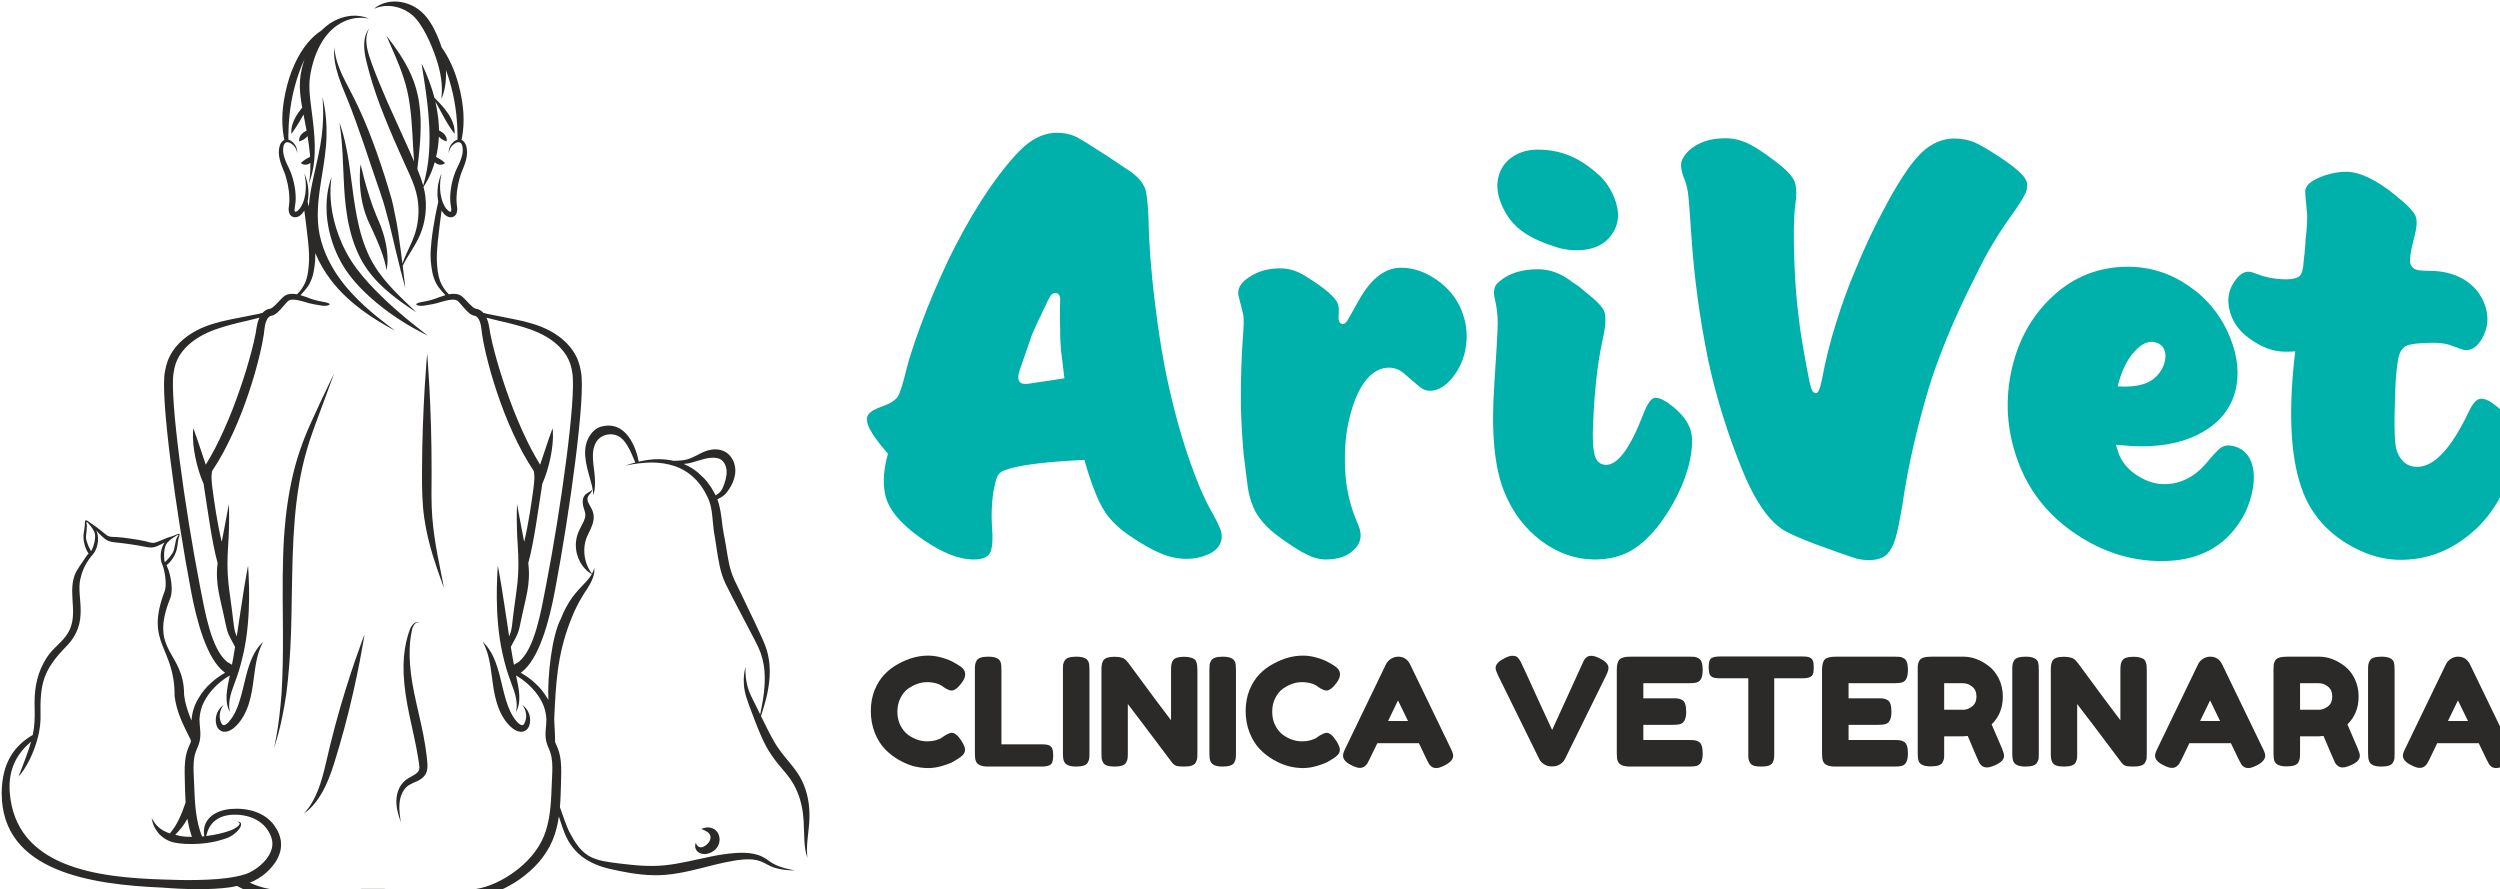 <?xml version="1.0" encoding="UTF-8" standalone="no"?>
<!DOCTYPE svg PUBLIC "-//W3C//DTD SVG 1.1//EN" "http://www.w3.org/Graphics/SVG/1.1/DTD/svg11.dtd">
<svg width="100%" height="100%" viewBox="0 0 312 111" version="1.1" xmlns="http://www.w3.org/2000/svg" xmlns:xlink="http://www.w3.org/1999/xlink" xml:space="preserve" xmlns:serif="http://www.serif.com/" style="fill-rule:evenodd;clip-rule:evenodd;stroke-linejoin:round;stroke-miterlimit:2;">
    <g transform="matrix(1,0,0,1,-25.407,-23.956)">
        <g transform="matrix(0.009,0,0,0.009,0.002,0)">
            <g transform="matrix(1.04,0,0,1.04,1396.51,-1459.02)">
                <path d="M5435,7988.01C5374,7971.01 5308,7952 5254,7959C5241,7961 5229,7965 5220,7971C5210,7977 5203,7985 5190,7999C5166,8026 5142,8054 5117,8082C5104,8096 5090,8111 5075,8125C5059,8139 5042,8154 5014,8166C5007,8169 4999,8171 4991,8172L4984,8174C4983,8174 4981,8174 4980,8175C4976,8176 4972,8178 4967,8181C4958,8187 4949,8196 4940,8208C4924,8233 4912,8266 4905,8301C4897,8337 4896,8372 4889,8420C4863,8589 4820,8759 4771,8934C4720,9109 4661,9288 4591,9468C4518,9655 4436,9834 4345,10002C4321,10043 4298,10085 4274,10125C4250,10164 4225,10202 4201,10240C4200,10244 4194,10262 4194,10281C4192,10299 4192,10320 4192,10341C4194,10382 4197,10424 4203,10466C4227,10656 4274,10969 4328,11187L4329,11181C4341,11121 4351,11065 4361,11014C4398,10810 4423,10683 4423,10683C4423,10683 4430,10812 4424,11021C4423,11073 4420,11131 4416,11192C4381,11681 4431,11789 4483,12252C4487,12286 4491,12318 4497,12348C4502,12378 4509,12401 4521,12431C4522,12434 4525,12440 4528,12447C4568,12189 4586,12052 4628,11792C4656,11615 4679,11505 4679,11505C4679,11505 4688,11617 4692,11797C4695,11977 4692,12226 4650,12500C4628,12637 4598,12765 4564,12881C4530,12996 4488,13096 4461,13178C4434,13261 4425,13331 4427,13380C4428,13405 4431,13424 4434,13437C4437,13450 4438,13457 4438,13457C4438,13457 4435,13450 4429,13439C4422,13427 4414,13408 4407,13383C4392,13334 4385,13256 4399,13165C4405,13119 4414,13069 4426,13018C4429,13002 4432,12985 4436,12969C4425,12975 4414,12982 4402,12989C4284,13065 4167,13174 4093,13318C4055,13389 4035,13471 4031,13552C4031,13593 4036,13638 4040,13686C4044,13734 4046,13787 4034,13844C4021,13901 3995,13946 3982,13987C3967,14028 3959,14073 3955,14120C3947,14213 3956,14315 3960,14421C3968,14629 3975,14844 4040,15045C4048,15069 4056,15092 4066,15115L4096,15112C4056,14902 4222,14766 4454,14748C4677,14731 4904,14794 5030,14970C5080,15040 5119,15125 5119,15223C5120,15320 5079,15412 5024,15486C4968,15561 4899,15624 4819,15673C4777,15699 4739,15717 4702,15731C4768,15762 4835,15785 4902,15802C5081,15844 5263,15841 5433,15834C5670,15824 5929,15817 6189,15815L6189,15814L6499,15814L6499,15815C6759,15817 7018,15824 7255,15834C7425,15841 7607,15844 7786,15802C7963,15759 8140,15663 8295,15537C8450,15409 8584,15244 8648,15045C8713,14844 8720,14629 8728,14421C8732,14315 8741,14213 8733,14120C8729,14073 8721,14028 8706,13987C8693,13946 8667,13901 8654,13844C8642,13787 8644,13734 8648,13686C8652,13638 8657,13593 8657,13552C8652,13471 8633,13389 8595,13318C8521,13174 8403,13065 8286,12989C8274,12982 8263,12975 8252,12969C8256,12985 8259,13002 8262,13018C8274,13069 8283,13119 8289,13165C8302,13256 8296,13334 8281,13383C8274,13408 8266,13427 8259,13439C8253,13450 8250,13457 8250,13457C8250,13457 8251,13450 8254,13437C8257,13424 8260,13405 8261,13380C8263,13331 8254,13261 8227,13178C8200,13096 8158,12996 8124,12881C8090,12765 8060,12637 8038,12500C7996,12226 7993,11977 7996,11797C8000,11617 8009,11505 8009,11505C8009,11505 8032,11615 8060,11792C8102,12052 8120,12189 8160,12447C8163,12440 8166,12434 8167,12431C8179,12401 8186,12378 8191,12348C8197,12318 8201,12286 8204,12252C8257,11789 8307,11681 8272,11192C8268,11131 8265,11073 8264,11021C8258,10812 8265,10683 8265,10683C8265,10683 8290,10810 8327,11014C8337,11065 8347,11121 8359,11181L8360,11187C8414,10969 8461,10656 8485,10466C8491,10424 8494,10382 8496,10341C8496,10320 8496,10299 8494,10281C8494,10262 8488,10244 8487,10240C8463,10202 8438,10164 8414,10125C8390,10085 8367,10043 8343,10002C8252,9834 8170,9655 8097,9468C8027,9288 7968,9109 7917,8934C7868,8759 7825,8589 7799,8420C7792,8372 7791,8337 7783,8301C7776,8266 7764,8233 7748,8208C7739,8196 7730,8187 7721,8181C7716,8178 7712,8176 7708,8175C7707,8174 7705,8174 7704,8174L7697,8172C7689,8171 7681,8169 7674,8166C7646,8154 7629,8139 7613,8125C7598,8111 7584,8096 7571,8082C7546,8054 7522,8026 7498,7999C7485,7985 7478,7977 7468,7971C7459,7965 7447,7961 7434,7959C7380,7952 7313,7971.01 7253,7988.01C7175.05,8014.27 7099.11,8025.15 7030,8037C6946,8052 6840,8013 7020,7984C7089,7973 7160,7953 7230,7924L7231,7924L7233,7923C7258,7914 7283,7906 7310,7898C7279,7866 7236,7815 7218,7790C7194,7757 7173,7716 7157,7670C7141,7624 7131,7574 7124,7522C7120,7496 7117,7469 7115,7442C7113,7415 7112,7385 7112,7356C7113,7337 7113,7318 7114,7299C7116,7260 7120,7220 7124,7181C7130,7121 7138,7064 7147,7008C7156,6953 7165,6899 7174,6849C7188,6777 7201,6711 7215,6652C7208,6617 7205,6585 7204,6554C7202,6464 7218,6393 7232,6346C7239,6323 7246,6305 7251,6293C7256,6281 7258,6275 7258,6275L7255,6294C7252,6306 7249,6325 7245,6349C7239,6397 7234,6467 7246,6550C7253,6592 7264,6637 7283,6680C7293,6701 7304,6723 7319,6742C7326,6751 7335,6760 7343,6767C7347,6771 7352,6775 7356,6778C7360,6780 7364,6782 7368,6783C7375,6786 7384,6786 7384,6785C7385,6783 7385,6784 7387,6776C7389,6769 7390,6758 7388,6745C7387,6733 7385,6721 7382,6702C7370,6635 7372,6567 7381,6498C7389,6429 7405,6364 7425,6302C7435,6271 7447,6241 7461,6212C7474,6185 7487,6159 7498,6134C7520,6083 7536,6034 7541,5988C7542,5965 7543,5942 7538,5922C7536,5901 7528,5884 7518,5873C7508,5861 7493,5857 7477,5859C7462,5861 7446,5868 7433,5877C7406,5894 7388,5917 7376,5937C7365,5958 7359,5976 7357,5988L7354,6008L7354,5988C7354,5975 7356,5956 7364,5932C7373,5908 7389,5880 7417,5855C7431,5843 7448,5831 7471,5825C7471,5808 7472,5790 7472,5771C7471,5686 7466,5586 7454,5475C7441,5364 7421,5243 7387,5118C7367,5040 7343,4965 7317,4895C7319,4937 7319,4976 7317,5012C7312,5099 7297,5167 7282,5212C7276,5235 7268,5252 7264,5264C7260,5275 7257,5281 7257,5281C7257,5281 7258,5275 7259,5263C7259,5250 7262,5232 7262,5209C7265,5162 7264,5095 7253,5014C7242,4934 7221,4839 7186,4738C7129,4567 7003,4267 6857,4154C6779,4092 6690,4059 6613,4047C6535,4034 6469,4044 6425,4056C6413,4059 6404,4062 6395,4065C6387,4068 6380,4071 6374,4073C6363,4078 6357,4080 6357,4080L6371,4069C6376,4065 6382,4060 6390,4054C6398,4049 6407,4044 6417,4038C6458,4014 6526,3986 6616,3983C6705,3979 6815,4001 6919,4066C6971,4098 7020,4143 7061,4194C7101,4245 7136,4302 7165,4361C7204,4438 7235,4516 7259,4592C7351,4720 7434,4895 7486,5092C7521,5222 7542,5350 7550,5467C7557,5583 7550,5689 7535,5777C7532,5795 7528,5812 7525,5828L7528,5829C7535,5832 7540,5837 7546,5841C7567,5859 7581,5884 7588,5910C7596,5936 7598,5963 7599,5991C7599,6047 7585,6104 7565,6160C7555,6189 7543,6217 7532,6244C7521,6270 7512,6298 7503,6327C7486,6384 7473,6446 7465,6509C7458,6572 7455,6634 7462,6690C7464,6703 7467,6722 7468,6740C7469,6758 7468,6778 7461,6799C7456,6820 7436,6847 7409,6855C7381,6864 7359,6857 7340,6850C7331,6846 7322,6841 7314,6834C7307,6829 7302,6823 7295,6817C7284,6805 7274,6793 7266,6780C7263,6776 7261,6772 7259,6769C7243,6893 7224,7037 7208,7189C7204,7228 7201,7266 7199,7303L7196,7358C7195,7385 7196,7410 7196,7437C7198,7463 7199,7489 7201,7514C7208,7613 7228,7698 7263,7762C7280,7794 7299,7822 7318,7845C7332,7861 7345,7875 7356,7886C7383,7881 7412,7878 7443,7881C7465,7883 7488,7888 7509,7900C7519,7906 7529,7912 7538,7920C7548,7929 7552,7934 7560,7941L7636,8020C7649,8032 7661,8044 7674,8055C7687,8065 7701,8075 7708,8077C7710,8078 7711,8078 7712,8078C7712,8078 7717,8079 7720,8079C7724,8079 7727,8080 7730,8081C7745,8084 7759,8090 7771,8097C7788,8107 7803,8119 7815,8133L7862,8146C7935,8161 8065,8187 8149,8203C8283,8229 8433,8258 8588,8319C8665,8350 8742,8390 8815,8442C8888,8495 8958,8560 9012,8642C9040,8683 9063,8728 9081,8775C9098,8823 9110,8872 9118,8921C9182,9238 8972,10775 8770,11840C8696,12235 8561,12753 8320,12929L8315,12932L8318,12934C8383,12972 8450,13016 8509,13074C8572,13129 8626,13198 8672,13276C8676,13283 8679,13289 8683,13296C8668,12979 8731,12434 8849,12214C8890,12106 8944,12008 9003,11926C9018,11905 9033,11886 9049,11868C9064,11849 9079,11832 9094,11816C9123,11785 9151,11756 9176,11729C9215,11688 9243,11650 9262,11617C9261,11617 9260,11616 9259,11616C9252,11611 9240,11605 9228,11595C9201,11576 9164,11544 9129,11493C9096,11443 9063,11374 9053,11290C9048,11249 9047,11204 9055,11158C9062,11113 9079,11064 9099,11023C9119,10982 9139,10947 9154,10915C9168,10883 9176,10855 9176,10829C9177,10804 9166,10773 9156,10739C9145,10706 9137,10667 9142,10633C9144,10598 9164,10565 9185,10549C9205,10533 9223,10525 9236,10517C9263,10501 9271,10484 9271,10484C9271,10484 9271,10489 9268,10497C9266,10506 9260,10518 9250,10531C9240,10545 9226,10560 9215,10577C9205,10593 9202,10611 9206,10633C9210,10655 9221,10677 9237,10705C9252,10732 9275,10766 9284,10816C9294,10865 9284,10916 9269,10960C9254,11004 9234,11043 9216,11080C9144,11215 9154,11362 9187,11464C9204,11515 9225,11555 9242,11581C9250,11595 9258,11604 9263,11611C9263,11612 9264,11612 9264,11613C9268,11606 9272,11599 9274,11593C9283,11575 9288,11560 9291,11550C9294,11539 9295,11534 9295,11534C9295,11534 9296,11539 9296,11550C9297,11561 9297,11578 9294,11599C9288,11641 9267,11702 9228,11768C9209,11800 9187,11835 9163,11870C9152,11888 9141,11907 9129,11926C9118,11944 9106,11964 9095,11985C9050,12066 9008,12159 8970,12260C8797,12717 8783,13091 8761,13547C8763,13570 8764,13594 8764,13619C8765,13653 8767,13679 8768,13697C8770,13706 8771,13785 8773,13858C8784,13885 8799,13914 8812,13949C8831,14000 8842,14054 8848,14108C8860,14216 8852,14321 8851,14424C8848,14521 8846,14622 8837,14724C8876,14840 8933,14997 8960,15050C9112,15339 9217,15419 9518,15461C9603,15472 9694,15484 9788,15493C9883,15503 9982,15509 10084,15508C10185,15507 10289,15496 10396,15477C10610,15440 10817,15383 11012,15354C11110,15340 11203,15331 11293,15333C11383,15335 11470,15351 11541,15388C11576,15406 11605,15427 11632,15446C11658,15465 11683,15480 11709,15492C11759,15516 11807,15530 11846,15541C11885,15551 11916,15557 11937,15562C11958,15567 11970,15569 11970,15569C11970,15569 11958,15569 11937,15568C11915,15566 11883,15565 11842,15561C11801,15556 11751,15549 11693,15530C11634,15512 11576,15471 11514,15447C11388,15397 11216,15424 11031,15462C10846,15501 10643,15565 10418,15604C10306,15624 10192,15634 10083,15632C9974,15630 9871,15617 9774,15602C9677,15586 9587,15567 9503,15548C9230,15484 9017,15353 8902,15078C8887,15041 8851,14939 8823,14849L8822,14855C8811,14932 8794,15008 8769,15085C8751,15141 8728,15195 8701,15247C8672,15299 8642,15348 8607,15394C8539,15486 8458,15564 8372,15632C8287,15701 8195,15757 8101,15804C8008,15850 7909,15886 7810,15907C7611,15947 7421,15936 7250,15921C6981,15895 6651,15882 6344,15879C6037,15882 5707,15895 5438,15921C5267,15936 5077,15947 4878,15907C4779,15886 4680,15850 4587,15804C4568,15795 4550,15785 4532,15775C4505,15780 4476,15786 4446,15792C4301,15813 4160,15817 4023,15818C3853,15818 3690,15809 3535,15797C2597,15757 1394,15589 1394,14539C1395,14115 1581,13893 1807,13763L1808,13761C1833,13644 1837,13540 1833,13392C1828,13202 1845,13002 1954,12799C2052,12616 2139,12585 2244,12451C2443,12198 2271,11909 2364,11640C2393,11555 2457,11482 2515,11390C2522,11379 2532,11365 2541,11356L2553,11344L2539,11321C2507,11270 2484,11186 2484,11126C2483,11106 2485,11085 2488,11068C2497,11017 2503,10975 2503,10931C2504,10862 2555,10924 2605,10953C2624,10965 2643,10979 2667,10997C2690,11015 2716,11035 2742,11057C2755,11068 2769,11079 2783,11090C2797,11101 2809,11109 2826,11114C2843,11119 2861,11121 2880,11121L2939,11124C2998,11125 3245,11162 3302,11177C3321,11182 3341,11187 3359,11192C3377,11197 3395,11201 3412,11201C3430,11201 3445,11197 3461,11190C3478,11184 3494,11177 3510,11171C3541,11157 3571,11145 3599,11134C3636,11121 3674,11113 3708,11096C3765,11070 3773,11077 3763,11106C3747,11151 3741,11196 3735,11252C3732,11270 3728,11290 3722,11309C3705,11367 3659,11440 3613,11480L3591,11499L3598,11512C3650,11622 3684,11835 3642,11937C3351,12658 3827,12641 3826,13225C3840,13341 3859,13390 3896,13499L3925,13570C3932,13463 3959,13373 4016,13276C4062,13198 4116,13129 4179,13074C4238,13016 4305,12972 4370,12934L4373,12932L4368,12929C4127,12753 3992,12235 3918,11840C3716,10775 3506,9238 3570,8921C3578,8872 3590,8823 3607,8775C3625,8728 3648,8683 3676,8642C3730,8560 3800,8495 3873,8442C3946,8390 4023,8350 4100,8319C4255,8258 4405,8229 4539,8203C4623,8187 4753,8161 4826,8146L4873,8133C4885,8119 4900,8107 4917,8097C4929,8090 4943,8084 4958,8081C4961,8080 4964,8079 4968,8079C4971,8079 4976,8078 4976,8078C4977,8078 4978,8078 4980,8077C4987,8075 5001,8065 5014,8055C5027,8044 5039,8032 5052,8020L5128,7941C5136,7934 5140,7929 5150,7920C5159,7912 5169,7906 5179,7900C5200,7888 5223,7883 5244,7881C5276,7878 5305,7881 5332,7886C5343,7875 5356,7861 5370,7845C5389,7822 5408,7794 5425,7762C5445,7726 5460,7683 5470,7634C5478,7597 5484,7557 5487,7514C5489,7489 5490,7463 5492,7437C5492,7410 5493,7385 5492,7358C5490,7304 5486,7247 5480,7189C5464,7037 5445,6893 5429,6769C5427,6772 5425,6776 5422,6780C5414,6793 5404,6805 5393,6817C5386,6823 5381,6829 5374,6834C5366,6841 5357,6846 5348,6850C5329,6857 5307,6864 5279,6855C5252,6847 5232,6820 5227,6799C5220,6778 5219,6758 5220,6740C5221,6722 5224,6703 5226,6690C5233,6634 5230,6572 5223,6509C5215,6446 5202,6384 5185,6327C5177,6298 5167,6270 5156,6244C5145,6217 5133,6189 5123,6160C5103,6104 5089,6047 5089,5991C5090,5963 5092,5936 5100,5910C5107,5884 5121,5859 5142,5841C5148,5837 5153,5832 5160,5829L5163,5828C5160,5812 5156,5795 5153,5777C5138,5689 5131,5583 5138,5467C5146,5350 5167,5222 5202,5092C5270,4831 5394,4610 5520,4483C5550,4450 5581,4424 5609,4403C5626,4390 5642,4379 5657,4369C5728,4297 5808,4244 5886,4214C6008,4165 6116,4166 6186,4179C6221,4185 6247,4194 6264,4200C6281,4207 6290,4211 6290,4211C6290,4211 6281,4209 6263,4206C6245,4203 6218,4199 6184,4199C6116,4198 6016,4213 5913,4272C5809,4329 5709,4431 5637,4569C5600,4637 5570,4714 5546,4796C5522,4878 5504,4965 5498,5053C5493,5140 5501,5229 5511,5316C5522,5404 5533,5490 5543,5571C5563,5735 5573,5886 5567,6012C5563,6139 5542,6240 5523,6308C5514,6342 5505,6367 5499,6384C5492,6402 5489,6411 5489,6411C5489,6411 5490,6401 5493,6383C5496,6365 5501,6338 5504,6304C5508,6259 5511,6202 5510,6134C5502,6140 5494,6146 5485,6150C5466,6158 5447,6160 5431,6158C5423,6158 5416,6155 5410,6153C5404,6151 5399,6147 5395,6145C5387,6139 5383,6135 5383,6135C5383,6135 5388,6132 5394,6126C5401,6120 5409,6113 5419,6105C5438,6089 5460,6077 5492,6061C5497,6058 5502,6055 5506,6052C5506,6040 5505,6027 5503,6014C5497,5942 5486,5863 5472,5777C5451,5802 5429,5819 5408,5829C5384,5842 5361,5848 5361,5848C5361,5848 5360,5843 5360,5833C5359,5823 5361,5809 5366,5794C5377,5764 5404,5732 5444,5712C5449,5709 5454,5707 5459,5704C5452,5666 5444,5627 5437,5587C5430,5555 5424,5523 5418,5489C5381,5559 5345,5619 5315,5663C5299,5688 5284,5709 5273,5724C5264,5739 5257,5747 5257,5747C5257,5747 5256,5737 5255,5718C5255,5700 5258,5673 5265,5641C5274,5609 5287,5572 5307,5535C5326,5497 5352,5458 5383,5420C5389,5412 5395,5405 5401,5397C5397,5376 5394,5355 5390,5333C5376,5243 5364,5146 5371,5045C5377,4943 5400,4847 5429,4759C5431,4754 5433,4749 5435,4743C5384,4853 5337,4980 5301,5118C5267,5243 5247,5364 5234,5475C5222,5586 5217,5686 5216,5771C5216,5790 5217,5808 5217,5825C5240,5831 5257,5843 5271,5855C5299,5880 5315,5908 5324,5932C5332,5956 5334,5975 5334,5988L5334,6008L5331,5988C5329,5976 5323,5958 5312,5937C5300,5917 5282,5894 5255,5877C5242,5868 5226,5861 5211,5859C5195,5857 5180,5861 5170,5873C5160,5884 5152,5901 5150,5922C5145,5942 5146,5965 5147,5988C5152,6034 5168,6083 5190,6134C5201,6159 5214,6185 5227,6212C5241,6241 5253,6271 5263,6302C5283,6364 5299,6429 5307,6498C5316,6567 5318,6635 5306,6702C5303,6721 5301,6733 5300,6745C5298,6758 5299,6769 5300,6776C5303,6784 5303,6783 5304,6785C5304,6786 5313,6786 5320,6783C5324,6782 5328,6780 5332,6778C5336,6775 5341,6771 5345,6767C5353,6760 5362,6751 5369,6742C5384,6723 5395,6701 5405,6680C5424,6637 5435,6592 5442,6550C5454,6467 5449,6397 5443,6349C5439,6325 5436,6306 5433,6294L5430,6275C5430,6275 5432,6281 5437,6293C5442,6305 5449,6323 5456,6346C5470,6393 5486,6464 5484,6554C5483,6585 5480,6617 5473,6652C5478,6673 5483,6695 5488,6718C5499,6578 5525,6446 5551,6326C5598,6116 5643,5932 5661,5774C5681,5616 5682,5486 5679,5396C5676,5306 5671,5256 5671,5256C5671,5256 5684,5305 5699,5394C5714,5484 5729,5615 5725,5779C5722,5943 5692,6136 5657,6346C5624,6555 5590,6784 5620,7016C5653,7247 5751,7456 5866,7627C5981,7798 6115,7934 6232,8042C6350,8150 6453,8230 6525,8285C6597,8339 6637,8370 6637,8370C6637,8370 6592,8347 6514,8302C6435,8256 6322,8189 6191,8092C6061,7994 5911,7865 5778,7689C5701,7587 5629,7468 5575,7335C5575,7342 5576,7349 5576,7356C5576,7385 5575,7415 5573,7442C5571,7469 5568,7496 5564,7522C5557,7574 5547,7624 5531,7670L5529,7674L5529,7677L5528,7680L5527,7680C5512,7722 5493,7759 5470,7790C5452,7815 5409,7866 5378,7898C5405,7906 5430,7914 5455,7923L5457,7924L5458,7924C5528,7953 5599,7973 5668,7984C5848,8013 5742,8052 5658,8037C5588.89,8025.15 5512.95,8014.27 5435,7988.01ZM4791,8208C4728,8226 4623,8248 4553,8265C4421,8299 4276,8335 4135,8399C3995,8463 3855,8560 3766,8701C3745,8736 3727,8773 3713,8813C3700,8852 3691,8895 3685,8939C3633,9273 3837,10744 4036,11769C4103,12114 4185,12611 4400,12788L4464,12825C4475,12772 4485,12715 4494,12657L4506,12586L4499,12575C4478,12535 4455,12493 4441,12466C4427,12440 4411,12404 4401,12371C4392,12337 4384,12304 4377,12269C4308,11928 4238,11756 4273,11470C4195,11189 4139,10748 4096,10481C4092,10459 4089,10437 4087,10415C3994,10208 3933,9918 3945,9716C3948,9688 3949,9673 3949,9673C3949,9673 3955,9687 3964,9714C3974,9740 3987,9778 4003,9824C4033,9912 4073,10029 4115,10158L4171,10064C4193,10025 4214,9984 4237,9944C4322,9780 4400,9604 4472,9421C4540,9245 4600,9070 4653,8899C4704,8729 4751,8561 4781,8403C4787,8367 4792,8320 4803,8277C4809,8254 4816,8231 4826,8208L4831,8198L4791,8208ZM2541,10930C2532,10920 2521,10923 2524,10936C2533,10969 2530,10995 2527,11023C2527,11054 2518,11089 2518,11126C2519,11144 2522,11163 2528,11182C2546,11237 2552,11249 2579,11299L2585,11311C2587,11308 2589,11306 2590,11304C2595,11297 2600,11286 2604,11276C2621,11235 2632,11193 2637,11155C2642,11117 2641,11082 2629,11054C2602,10997 2565,10959 2543,10933L2541,10930ZM3749,11101C3753,11096 3748,11091 3740,11094C3734,11098 3727,11102 3719,11107C3690,11125 3644,11151 3602,11198C3582,11221 3571,11255 3565,11293C3558,11330 3557,11373 3561,11418C3562,11428 3564,11441 3566,11448C3567,11451 3569,11454 3570,11458C3574,11455 3578,11451 3581,11447C3621,11407 3630,11398 3663,11350C3675,11334 3683,11317 3689,11299C3700,11264 3702,11228 3711,11198C3716,11166 3722,11136 3749,11101ZM3931,15120L3919,15085C3897,15016 3881,14948 3870,14880C3827,14959 3769,15032 3708,15092C3767,15113 3852,15122 3931,15120ZM7897,8208L7857,8198L7862,8208C7872,8231 7879,8254 7885,8277C7896,8320 7901,8367 7907,8403C7937,8561 7984,8729 8035,8899C8088,9070 8147,9245 8216,9421C8288,9604 8366,9780 8451,9944C8474,9984 8495,10025 8517,10064L8573,10158C8615,10029 8655,9912 8685,9824C8701,9778 8714,9740 8724,9714C8733,9687 8739,9673 8739,9673C8739,9673 8740,9688 8743,9716C8755,9918 8694,10208 8601,10415C8599,10437 8596,10459 8592,10481C8548,10748 8493,11189 8415,11470C8450,11756 8380,11928 8311,12269C8304,12304 8297,12337 8287,12371C8277,12404 8261,12440 8247,12466C8233,12493 8210,12535 8189,12575L8182,12586L8194,12657C8203,12715 8213,12772 8224,12825L8288,12788C8503,12611 8585,12114 8652,11769C8851,10744 9055,9273 9003,8939C8997,8895 8988,8852 8975,8813C8961,8773 8943,8736 8922,8701C8833,8560 8693,8463 8553,8399C8412,8335 8267,8299 8135,8265C8065,8248 7960,8226 7897,8208ZM3566,11196C3554,11202 3542,11209 3529,11215C3437,11260 3413,11276 3286,11249C3207,11232 3014,11204 2934,11197C2804,11186 2786,11164 2710,11094C2689,11074 2671,11054 2654,11035L2658,11042C2695,11122 2681,11247 2629,11328C2621,11341 2613,11350 2605,11360C2597,11369 2589,11379 2581,11389C2500,11493 2462,11591 2441,11690C2388,11933 2571,12258 2258,12578C1950,12893 1902,13070 1912,13512C1913,13579 1906,13648 1893,13717L1894,13717C1889,13738 1885,13758 1880,13779C1827,14000 1717,14211 1618,14317C1700,14109 1753,13969 1786,13851C1616,13993 1478,14200 1501,14522C1575,15531 2672,15662 3542,15689C3695,15695 3856,15699 4022,15695C4188,15691 4359,15682 4527,15648C4568,15640 4609,15629 4648,15616C4683,15605 4719,15586 4752,15566C4820,15525 4880,15472 4926,15413C4971,15353 5002,15287 5003,15221C5006,15157 4980,15089 4942,15032C4846,14885 4662,14817 4476,14825C4291,14834 4161,14922 4122,15108L4123,15109C4247,15094 4366,15065 4458,15030C4512,15007 4557,14975 4566,14950C4571,14937 4557,14928 4550,14924C4541,14920 4536,14918 4536,14918C4536,14918 4541,14918 4551,14919C4556,14918 4562,14922 4570,14924C4573,14927 4577,14930 4580,14934C4582,14938 4586,14944 4586,14950C4587,14974 4574,14997 4558,15019C4541,15042 4518,15064 4490,15085C4463,15106 4428,15126 4388,15140C4350,15153 4310,15165 4268,15176C4182,15197 4087,15211 3985,15215C3935,15217 3885,15216 3838,15214C3814,15212 3790,15210 3768,15208C3756,15206 3745,15205 3733,15203L3697,15197C3602,15177 3528,15123 3483,15070C3438,15016 3417,14964 3406,14928C3395,14893 3394,14872 3394,14872C3394,14872 3403,14891 3424,14919C3469,14993 3544,15043 3636,15075C3740,14954 3795,14811 3846,14662C3841,14581 3839,14502 3837,14424C3836,14321 3828,14216 3840,14108C3846,14054 3857,14000 3876,13949C3889,13914 3904,13885 3915,13858L3916,13831C3820,13635 3727,13469 3699,13241C3704,12580 3298,12550 3566,11848C3603,11750 3562,11553 3539,11498C3534,11486 3529,11475 3524,11460C3501,11375 3518,11264 3566,11196ZM10769,15242C10792,15228 10816,15205 10829,15182C10842,15161 10847,15136 10844,15114C10842,15094 10827,15072 10806,15057C10785,15042 10762,15032 10746,15025C10730,15019 10721,15015 10721,15015C10721,15015 10730,15010 10747,15005C10764,15000 10790,14992 10826,14995C10844,14997 10865,15002 10886,15013C10907,15025 10929,15044 10943,15069C10973,15119 10975,15191 10941,15248C10907,15304 10855,15334 10804,15345C10754,15357 10698,15345 10668,15312C10638,15280 10639,15247 10641,15229C10643,15210 10648,15201 10648,15201C10648,15201 10652,15211 10660,15225C10669,15239 10686,15257 10705,15259C10723,15263 10746,15256 10769,15242ZM6922,8126C6922,8126 6888,8104 6828,8064C6768,8023 6682,7964 6581,7881C6480,7799 6364,7691 6262,7546C6160,7400 6083,7217 6036,7021C5988,6825 5971,6635 5960,6464C5950,6294 5946,6141 5939,6013C5932,5885 5922,5781 5913,5710C5909,5674 5905,5646 5902,5628C5900,5609 5898,5599 5898,5599C5898,5599 5901,5608 5908,5626C5914,5644 5923,5671 5933,5706C5954,5775 5979,5877 6003,6005C6026,6133 6046,6286 6068,6454C6090,6622 6115,6805 6160,6991C6205,7177 6269,7347 6353,7487C6437,7628 6536,7742 6624,7834C6712,7927 6789,7998 6841,8048L6922,8126ZM6524,7565L6521,7550C6520,7541 6518,7526 6514,7508C6507,7472 6494,7421 6473,7359C6452,7297 6424,7225 6390,7147C6373,7108 6355,7067 6335,7025C6325,7004 6315,6982 6305,6961C6294,6940 6283,6915 6273,6891C6192,6695 6172,6506 6169,6372C6168,6304 6170,6250 6173,6212C6177,6175 6179,6154 6179,6154C6179,6154 6199,6235 6232,6363C6267,6490 6317,6663 6391,6841C6401,6864 6410,6886 6420,6908C6430,6931 6439,6954 6448,6977C6465,7023 6480,7068 6492,7111C6516,7198 6530,7278 6535,7346C6541,7414 6539,7470 6534,7508C6532,7526 6529,7541 6527,7551L6524,7565ZM7077,8437C7077,8437 7043,8421 6983,8390C6923,8359 6837,8312 6734,8247C6632,8182 6513,8100 6389,7997C6265,7893 6135,7770 6021,7617C5907,7464 5832,7296 5786,7139C5740,6981 5723,6833 5725,6710C5726,6587 5744,6489 5761,6423C5769,6390 5778,6365 5783,6348C5789,6331 5792,6323 5792,6323C5792,6323 5790,6332 5788,6349C5787,6367 5783,6393 5781,6426C5776,6493 5774,6590 5789,6707C5803,6824 5834,6960 5888,7105C5942,7249 6019,7400 6124,7541C6230,7683 6349,7807 6461,7916C6573,8026 6681,8119 6772,8196C6864,8272 6941,8332 6994,8374C7047,8415 7077,8437 7077,8437ZM7305,6135C7305,6135 7301,6139 7293,6145C7289,6147 7284,6151 7278,6153C7272,6155 7265,6158 7257,6158C7241,6160 7222,6158 7203,6150C7191,6144 7179,6136 7168,6125C7154,6173 7139,6217 7123,6256C7092,6330 7061,6386 7038,6423C7030,6435 7024,6445 7018,6453C7029,6496 7038,6540 7043,6582C7069,6800 7021,6997 6950,7141C6915,7213 6876,7274 6844,7327C6811,7379 6784,7425 6763,7463C6755,7479 6747,7493 6741,7506C6764,7692 6775,7801 6775,7801C6775,7801 6751,7716 6714,7568L6707,7586L6712,7562C6695,7494 6675,7414 6653,7323C6616,7176 6580,6998 6525,6807C6511,6759 6500,6709 6484,6660C6468,6610 6451,6560 6434,6508C6400,6406 6362,6298 6325,6189C6252,5969 6182,5761 6113,5573C6079,5479 6045,5390 6012,5308C5979,5226 5946,5149 5919,5077C5863,4933 5835,4809 5828,4723C5825,4680 5826,4647 5827,4625C5829,4602 5829,4590 5829,4590L5832,4624C5835,4647 5839,4679 5848,4720C5866,4803 5908,4917 5978,5051C6012,5118 6052,5191 6092,5272C6132,5353 6173,5440 6214,5533C6294,5719 6373,5927 6447,6148C6484,6258 6519,6365 6550,6472C6566,6525 6581,6577 6596,6628C6610,6679 6619,6731 6629,6780C6674,6979 6695,7160 6716,7311C6724,7371 6731,7426 6737,7476C6740,7469 6742,7462 6745,7455C6760,7413 6782,7364 6808,7307C6834,7251 6865,7187 6891,7116C6944,6974 6971,6792 6936,6598C6919,6502 6884,6405 6839,6304C6793,6202 6746,6096 6697,5988C6600,5770 6511,5560 6438,5365C6365,5170 6309,4991 6271,4838C6251,4762 6235,4691 6230,4627C6224,4564 6228,4508 6237,4464C6248,4420 6263,4388 6275,4369C6288,4349 6295,4340 6295,4340C6295,4340 6289,4350 6280,4371C6271,4392 6261,4425 6257,4467C6254,4509 6257,4562 6270,4621C6283,4681 6305,4746 6332,4819C6385,4965 6455,5136 6538,5325L6814,5936C6840,5997 6867,6056 6892,6114L6889,6064C6882,5973 6877,5865 6870,5747C6863,5628 6854,5500 6836,5367C6818,5234 6790,5111 6753,5001C6717,4890 6677,4791 6641,4708C6569,4543 6524,4439 6524,4439C6524,4439 6541,4461 6572,4502C6603,4542 6647,4602 6697,4678C6748,4755 6804,4849 6854,4962C6904,5075 6944,5208 6962,5349C6982,5491 6983,5625 6978,5746C6973,5867 6962,5975 6953,6065L6936,6216C6941,6230 6947,6243 6952,6257C6976,6316 6997,6375 7014,6435L7020,6415C7032,6373 7047,6313 7061,6238C7090,6088 7106,5880 7095,5650C7084,5421 7054,5211 7031,5058L6992,4809C6992,4809 7003,4831 7022,4871C7040,4910 7065,4969 7093,5042C7116,5106 7142,5181 7164,5266C7179,5282 7196,5299 7214,5317C7243,5348 7275,5382 7305,5420C7336,5458 7362,5497 7381,5535C7401,5572 7414,5609 7423,5641C7430,5673 7433,5700 7433,5718C7432,5737 7431,5747 7431,5747C7431,5747 7424,5739 7415,5724C7404,5709 7389,5688 7373,5663C7338,5611 7296,5539 7252,5455C7226,5405 7201,5358 7176,5318C7199,5417 7217,5527 7223,5644C7224,5664 7224,5683 7225,5702C7231,5705 7237,5708 7244,5712C7284,5732 7311,5764 7322,5794C7327,5809 7329,5823 7328,5833C7328,5843 7327,5848 7327,5848C7327,5848 7304,5842 7280,5829C7261,5820 7242,5805 7223,5785C7219,5882 7205,5973 7186,6055C7190,6057 7193,6059 7196,6061C7228,6077 7250,6089 7269,6105C7279,6113 7287,6120 7294,6126C7300,6132 7305,6135 7305,6135ZM4353,13364C4353,13364 4349,13368 4342,13377C4336,13386 4327,13400 4319,13419C4303,13456 4291,13518 4313,13581C4318,13596 4326,13612 4335,13622C4345,13632 4351,13633 4360,13631C4368,13630 4383,13624 4397,13612C4404,13607 4411,13600 4417,13593C4424,13585 4431,13577 4438,13568C4496,13498 4537,13404 4569,13298C4602,13192 4624,13086 4649,12987C4674,12888 4703,12798 4736,12726C4769,12654 4806,12601 4834,12568C4848,12551 4860,12538 4868,12531C4876,12523 4880,12518 4880,12518C4880,12518 4878,12524 4872,12534C4867,12544 4860,12559 4851,12578C4834,12617 4813,12674 4797,12747C4780,12820 4768,12908 4755,13007C4742,13106 4728,13219 4692,13336C4656,13452 4599,13564 4518,13642C4507,13651 4498,13660 4487,13670C4475,13679 4463,13688 4450,13695C4424,13709 4393,13722 4356,13719C4319,13716 4286,13690 4273,13665C4258,13640 4254,13617 4250,13595C4240,13507 4274,13443 4302,13409C4316,13391 4329,13380 4338,13373L4353,13364ZM8335,13364L8350,13373C8359,13380 8372,13391 8386,13409C8414,13443 8448,13507 8438,13595C8434,13617 8430,13640 8415,13665C8402,13690 8369,13716 8332,13719C8295,13722 8264,13709 8238,13695C8225,13688 8213,13679 8201,13670C8190,13660 8181,13651 8170,13642C8089,13564 8032,13452 7996,13336C7960,13219 7946,13106 7933,13007C7920,12908 7908,12820 7891,12747C7875,12674 7854,12617 7837,12578C7828,12559 7821,12544 7816,12534C7810,12524 7808,12518 7808,12518C7808,12518 7812,12523 7820,12531C7828,12538 7840,12551 7854,12568C7882,12601 7919,12654 7952,12726C7985,12798 8014,12888 8039,12987C8064,13086 8086,13192 8118,13298C8151,13404 8192,13498 8249,13568L8271,13593C8277,13600 8284,13607 8291,13612C8305,13624 8320,13630 8328,13631C8336,13633 8343,13632 8353,13622C8362,13612 8370,13596 8375,13581C8397,13518 8385,13456 8369,13419C8361,13400 8352,13386 8346,13377C8339,13368 8335,13364 8335,13364ZM10936,10620C10974,10719 10986,10825 10999,10928L11001,10949L11008,10999C11009,11010 11011,11021 11013,11032C11015,11049 11019,11066 11022,11084C11026,11103 11030,11122 11033,11140C11041,11178 11047,11216 11053,11254C11065,11330 11077,11406 11093,11480C11109,11553 11131,11623 11160,11688L11258,11890C11322,12024 11384,12153 11443,12276C11472,12338 11500,12398 11527,12458C11554,12517 11579,12577 11597,12638C11632,12761 11640,12880 11633,12986C11619,13197 11565,13358 11531,13468C11527,13483 11522,13497 11518,13510C11537,13548 11556,13587 11576,13627C11612,13701 11650,13777 11694,13852C11738,13927 11789,13997 11849,14069C11908,14141 11971,14214 12022,14295C12073,14377 12108,14464 12129,14548C12153,14637 12162,14723 12164,14802L12164,14864C12163,14912 12160,14957 12155,14999C12141,15124 12130,15223 12131,15293C12131,15327 12132,15354 12134,15373L12137,15401L12129,15374C12123,15356 12116,15329 12110,15294C12097,15225 12093,15121 12090,14997C12088,14873 12076,14728 12025,14580C11999,14506 11965,14432 11918,14363C11871,14293 11810,14226 11749,14151C11687,14077 11630,13994 11586,13912C11542,13830 11507,13749 11476,13672C11445,13595 11418,13522 11392,13453C11366,13384 11341,13320 11322,13258C11283,13134 11285,13027 11292,12957C11296,12922 11302,12895 11306,12877L11312,12850C11312,12850 11312,12859 11311,12878C11311,12896 11310,12923 11313,12958C11317,13027 11332,13126 11383,13236C11419,13310 11461,13395 11507,13487C11508,13479 11510,13472 11512,13463C11534,13351 11571,13186 11568,12984C11567,12884 11551,12775 11513,12666C11473,12559 11407,12446 11345,12325C11282,12204 11216,12077 11147,11946C11130,11913 11113,11879 11096,11846C11079,11812 11062,11780 11044,11742C11009,11667 10984,11588 10967,11508C10949,11428 10938,11350 10926,11274C10921,11236 10915,11199 10909,11163L10900,11108C10896,11089 10893,11069 10890,11050C10870,10897 10871,10758 10827,10641C10822,10626 10815,10612 10809,10598C10802,10584 10795,10569 10787,10555C10780,10541 10773,10527 10766,10514C10757,10501 10749,10488 10741,10475C10732,10462 10724,10449 10716,10437C10707,10425 10697,10413 10688,10402C10679,10390 10669,10379 10660,10368C10650,10358 10640,10348 10629,10338C10548,10258 10452,10204 10358,10174C10168,10113 9997,10128 9885,10141C9828,10148 9784,10156 9754,10162C9724,10168 9709,10172 9709,10172C9709,10172 9723,10166 9752,10156C9779,10147 9791,10143 9842,10130C9777,9968 9721,9850 9640,9792C9540,9722 9390,9749 9324,9851C9237,9991 9295,10180 9303,10335C9307,10406 9304,10465 9297,10505C9291,10544 9284,10565 9284,10565C9284,10565 9283,10543 9277,10504C9271,10466 9259,10412 9239,10346C9179,10135 9123,9931 9245,9757C9259,9737 9274,9718 9293,9703C9318,9680 9348,9662 9382,9652C9719,9559 9851,9926 9888,10117C9935,10108 9973,10099 10020,10093C10112,10081 10223,10079 10356,10107C10375,10105 10393,10105 10412,10104C10464,10102 10513,10097 10563,10078C10613,10060 10662,10033 10718,10004C10773,9976 10841,9952 10918,9954C10957,9955 10998,9964 11036,9984C11074,10003 11105,10035 11127,10069C11172,10136 11184,10221 11171,10294C11159,10368 11128,10430 11094,10482C11076,10509 11057,10537 11032,10560C11006,10583 10978,10598 10953,10611C10947,10614 10942,10617 10936,10620ZM10487,10148C10552,10175 10617,10213 10678,10263C10705,10289 10732,10315 10759,10340C10770,10353 10782,10365 10793,10377C10803,10391 10813,10405 10823,10418L10853,10460C10861,10475 10870,10490 10879,10505C10888,10520 10896,10535 10905,10551L10914,10568L10923,10561C10946,10546 10967,10530 10981,10512C10996,10493 11008,10469 11018,10443C11038,10390 11055,10334 11059,10280C11064,10226 11053,10175 11027,10134C11001,10094 10963,10072 10911,10067C10860,10061 10803,10070 10748,10085C10692,10099 10636,10120 10579,10134C10548,10142 10517,10146 10487,10148ZM5500,14748C5476,14770 5456,14786 5442,14796C5429,14806 5422,14812 5422,14812C5422,14812 5427,14805 5439,14792C5450,14780 5466,14760 5485,14735C5523,14683 5570,14603 5611,14499C5653,14394 5688,14264 5722,14116C5756,13968 5795,13805 5841,13635C6023,12955 6232,12421 6232,12421C6232,12421 6146,12988 5964,13668C5918,13838 5871,13999 5825,14145C5779,14292 5727,14423 5668,14526C5610,14629 5548,14703 5500,14748ZM6844,14323C6879,14303 6913,14285 6935,14264C6957,14242 6964,14223 6963,14188C6961,14154 6953,14107 6946,14064C6939,14020 6931,13975 6922,13929C6904,13837 6883,13743 6862,13645C6818,13450 6780,13260 6763,13083C6745,12907 6749,12745 6770,12612C6780,12546 6794,12487 6810,12436C6817,12410 6825,12387 6833,12366C6840,12344 6850,12323 6861,12308C6883,12276 6911,12258 6932,12257C6953,12257 6961,12266 6961,12265C6961,12266 6951,12259 6933,12263C6915,12266 6893,12286 6879,12318C6871,12334 6865,12352 6862,12374C6857,12396 6853,12419 6849,12445C6841,12496 6835,12554 6834,12618C6829,12747 6841,12901 6869,13069C6897,13238 6943,13421 6986,13618C7008,13716 7027,13813 7042,13908C7049,13955 7056,14002 7061,14048C7064,14071 7066,14094 7068,14117C7069,14139 7072,14163 7071,14189C7069,14216 7065,14245 7052,14272C7039,14299 7019,14322 6999,14338C6958,14370 6918,14385 6883,14400C6849,14416 6821,14430 6798,14450C6775,14470 6756,14495 6742,14521C6713,14574 6701,14630 6698,14680C6694,14731 6697,14775 6701,14812C6704,14848 6709,14876 6711,14896C6714,14915 6716,14925 6716,14925C6716,14925 6712,14915 6706,14897C6700,14878 6691,14851 6681,14815C6671,14779 6661,14735 6657,14680C6654,14626 6658,14562 6684,14495C6698,14461 6717,14427 6745,14397C6772,14365 6810,14341 6844,14323ZM5190,13206C5156,13436 5116,13621 5082,13746L5026,13939C5026,13939 5039,13869 5063,13742C5085,13614 5109,13429 5126,13200C5140,12970 5146,12696 5144,12391C5143,12086 5135,11750 5146,11395C5156,11040 5190,10701 5254,10398C5315,10094 5414,9830 5508,9619C5603,9406 5685,9238 5740,9121C5796,9004 5827,8940 5827,8940C5827,8940 5802,9007 5758,9129C5713,9250 5648,9425 5568,9642C5488,9859 5408,10119 5359,10418C5308,10716 5284,11048 5273,11399C5262,11750 5262,12086 5252,12392C5242,12699 5219,12975 5190,13206ZM7067,8675C7067,8675 7128,9380 7126,10250C7125,10468 7120,10672 7135,10856C7149,11041 7177,11207 7202,11347C7228,11486 7251,11600 7267,11678C7283,11756 7291,11800 7291,11800C7291,11800 7276,11758 7248,11683C7221,11608 7182,11499 7140,11362C7099,11225 7055,11058 7028,10868C7000,10677 6997,10466 6998,10249C7001,9380 7067,8675 7067,8675Z" style="fill:rgb(43,42,41);"/>
            </g>
            <g transform="matrix(1.223,0,0,1.223,-1616.02,-6176.23)">
                <path d="M29644,11290L29654,11210C29636,11213 29599,11214 29541,11214C29418,11214 29297,11173 29179,11095C29058,11018 28977,10927 28934,10822C28872,10669 28883,10532 28969,10412C29018,10342 29069,10307 29122,10307C29140,10307 29158,10311 29177,10318L29284,10356C29371,10381 29461,10394 29550,10394C29621,10394 29672,10381 29703,10356C29729,10330 29745,10274 29749,10188C29751,10168 29754,10148 29755,10129C29759,10111 29761,10092 29761,10073C29764,10055 29766,10036 29767,10016C29769,9997 29769,9976 29769,9959C29787,9805 29794,9692 29785,9621C29771,9492 29766,9414 29767,9383C29769,9362 29785,9335 29816,9303C29855,9271 29915,9240 29995,9213C30080,9186 30157,9174 30228,9174C30385,9174 30572,9264 30792,9442C30921,9547 30997,9625 31018,9677C31037,9723 31033,9796 31008,9896C30960,10074 30945,10183 30961,10223C30973,10251 30992,10272 31020,10282C31044,10292 31096,10297 31171,10297C31318,10297 31448,10327 31559,10391C31671,10458 31749,10548 31794,10659C31854,10806 31844,10944 31766,11074C31716,11156 31658,11196 31592,11196C31572,11196 31550,11191 31527,11182L31450,11154C31384,11126 31310,11113 31228,11113C31066,11113 30958,11125 30906,11151C30857,11178 30826,11239 30815,11332C30799,11429 30789,11561 30785,11729C30779,11890 30777,12028 30781,12144C30783,12242 30793,12311 30811,12354C30856,12465 30931,12520 31036,12520C31229,12520 31424,12310 31623,11890C31668,11795 31714,11747 31761,11747C31801,11747 31844,11764 31892,11799C32023,11895 32107,11987 32144,12078C32171,12146 32174,12236 32157,12350C32136,12468 32097,12597 32040,12733C31930,12989 31768,13194 31553,13346C31342,13497 31106,13574 30847,13574C30699,13574 30550,13541 30403,13476C30248,13406 30117,13318 30008,13211C29896,13101 29810,12974 29750,12827C29606,12474 29571,11961 29644,11290ZM27619,12269C27644,12344 27656,12381 27656,12381C27694,12474 27764,12554 27862,12618C27963,12683 28064,12716 28170,12716C28355,12716 28518,12632 28656,12465C28719,12388 28770,12335 28807,12304C28836,12286 28865,12277 28894,12277C28946,12277 28998,12293 29048,12325C29094,12357 29129,12401 29151,12454C29187,12543 29194,12651 29170,12782C29144,12914 29098,13030 29036,13127C28845,13434 28545,13588 28139,13588C27796,13588 27476,13488 27176,13288C26875,13088 26661,12831 26533,12517C26393,12173 26358,11822 26428,11464C26499,11107 26657,10815 26900,10589C27141,10364 27426,10251 27756,10251C28007,10251 28238,10324 28450,10471C28660,10615 28815,10809 28915,11053C29004,11273 29023,11481 28971,11673C28916,11866 28794,12016 28607,12123C28420,12233 28186,12287 27909,12287C27838,12287 27741,12281 27619,12269ZM27640,11608L27683,11608C27689,11609 27699,11610 27712,11610C27861,11610 27973,11582 28046,11523C28101,11479 28141,11425 28164,11360C28187,11295 28188,11238 28168,11189C28159,11165 28141,11145 28112,11126C28084,11110 28055,11102 28023,11102C27953,11102 27879,11150 27802,11245C27730,11338 27676,11459 27640,11608ZM23383,12553C23216,12143 23087,11727 22996,11304C22950,11074 22910,10844 22879,10615C22848,10387 22823,10149 22807,9903C22787,9610 22774,9441 22766,9397C22757,9343 22742,9291 22721,9240C22686,9147 22681,9080 22702,9038C22736,8966 22796,8907 22886,8860C22970,8816 23073,8794 23197,8794C23282,8794 23370,8815 23457,8857C23538,8896 23647,8969 23781,9073C23888,9154 23953,9226 23977,9285C23994,9328 23999,9386 23995,9464L23978,9606C23967,9731 23965,9924 23974,10185C23982,10431 24000,10645 24024,10826C24037,10965 24078,11207 24144,11548C24156,11597 24165,11629 24172,11646C24182,11671 24200,11684 24222,11684C24244,11684 24264,11638 24284,11545C24325,11323 24378,11108 24445,10896C24511,10680 24588,10470 24675,10266C24763,10051 24862,9837 24976,9624C25081,9422 25178,9259 25267,9135C25357,9010 25442,8923 25522,8875C25607,8823 25694,8797 25785,8797C25870,8797 25945,8812 26014,8839C26078,8867 26174,8923 26302,9007C26478,9123 26579,9213 26604,9276C26620,9315 26618,9359 26599,9408C26578,9459 26525,9542 26443,9659C26367,9763 26301,9863 26243,9959C26175,10068 26095,10217 26004,10405C25894,10623 25794,10839 25707,11051C25620,11264 25550,11456 25499,11624C25359,12092 25260,12530 25201,12939C25170,13127 25142,13259 25119,13337C25090,13427 25053,13490 25008,13525C24964,13559 24902,13577 24820,13577C24760,13577 24704,13569 24653,13552C24568,13525 24416,13470 24194,13389C24060,13338 23966,13296 23908,13267C23857,13244 23806,13208 23755,13162C23622,13039 23498,12836 23383,12553ZM20650,9536C20605,9425 20595,9323 20620,9229C20645,9133 20697,9060 20775,9007C20856,8952 20951,8923 21066,8923C21348,8923 21557,9029 21758,9210C21832,9277 21889,9363 21933,9469C21998,9629 21988,9769 21901,9889C21818,10005 21686,10064 21508,10064C21424,10064 21346,10052 21277,10029C20991,9936 20769,9829 20650,9536ZM21070,10279C21207,10279 21341,10331 21472,10436C21500,10452 21523,10468 21541,10483C21559,10498 21576,10513 21592,10526C21721,10626 21796,10702 21817,10753C21842,10814 21836,10924 21799,11084C21737,11370 21700,11723 21689,12144C21688,12272 21698,12361 21719,12412C21741,12468 21783,12497 21840,12497C21973,12497 22112,12308 22258,11931C22307,11802 22354,11736 22398,11736C22434,11736 22480,11754 22533,11789C22660,11877 22746,11972 22788,12074C22817,12147 22822,12242 22805,12360C22788,12481 22751,12610 22692,12748C22634,12882 22556,13018 22457,13155C22346,13301 22233,13407 22119,13472C22001,13538 21865,13570 21711,13570C21497,13570 21295,13500 21107,13361C20918,13219 20778,13033 20685,12802C20573,12529 20535,12124 20572,11590C20597,11204 20611,10969 20611,10886C20610,10795 20600,10703 20577,10611C20567,10567 20565,10530 20573,10502C20578,10471 20597,10445 20626,10421C20735,10326 20883,10279 21070,10279ZM18149,10269C18248,10269 18347,10301 18447,10367C18650,10494 18767,10594 18797,10667C18809,10696 18812,10743 18807,10806C18805,10836 18808,10858 18813,10871C18821,10890 18836,10900 18857,10900C18877,10900 18898,10880 18919,10840L19044,10618C19180,10380 19337,10262 19516,10262C19652,10262 19786,10307 19917,10398C20047,10488 20142,10602 20198,10739C20251,10869 20269,10997 20254,11122C20240,11256 20197,11371 20126,11471C20038,11595 19942,11657 19841,11657C19795,11657 19752,11638 19712,11601L19560,11471C19506,11420 19444,11395 19376,11395C19285,11395 19199,11440 19122,11530C19045,11626 18986,11754 18944,11914C18899,12070 18877,12244 18878,12437C18877,12681 18917,12902 18998,13102L19033,13187C19076,13294 19060,13383 18985,13455C18912,13532 18803,13570 18659,13570C18591,13570 18520,13551 18447,13514C18369,13477 18268,13412 18140,13319C17989,13212 17889,13096 17837,12970C17808,12899 17788,12826 17778,12754C17767,12678 17752,12551 17730,12378C17719,12254 17710,12124 17704,11987C17698,11851 17697,11692 17701,11515C17704,11337 17713,11159 17727,10980C17734,10875 17732,10806 17720,10770L17674,10589C17653,10506 17693,10431 17796,10367C17892,10301 18009,10269 18149,10269ZM13697,12371C13578,12234 13505,12130 13477,12060C13454,12003 13452,11956 13477,11924C13500,11892 13553,11861 13635,11834C13720,11804 13777,11767 13807,11726C13834,11686 13867,11579 13909,11406C13950,11243 14028,11014 14144,10718C14255,10444 14361,10210 14462,10014C14590,9768 14718,9550 14848,9362C14995,9151 15127,8992 15241,8888C15361,8784 15483,8732 15609,8732C15694,8732 15765,8746 15829,8777C15880,8802 16004,8879 16201,9007L16389,9133C16505,9204 16578,9279 16611,9359C16631,9408 16644,9525 16652,9711C16656,9978 16679,10291 16723,10649C16767,11014 16818,11327 16878,11590C16969,12004 17083,12385 17225,12733C17273,12851 17329,12964 17391,13071C17422,13127 17445,13175 17461,13214C17487,13277 17488,13336 17465,13389C17440,13443 17393,13484 17323,13514C17250,13546 17170,13563 17084,13563C16988,13563 16888,13543 16788,13500C16683,13456 16558,13384 16413,13284C16328,13224 16257,13158 16200,13089C16149,13026 16099,12938 16053,12824C16005,12705 15962,12578 15925,12441C15460,12463 15158,12503 15019,12559C14979,12573 14952,12598 14935,12632C14921,12664 14907,12728 14889,12820C14873,12955 14869,13076 14876,13183C14889,13337 14882,13440 14856,13493C14830,13544 14767,13570 14668,13570C14505,13570 14317,13496 14103,13350C13887,13203 13748,13057 13689,12911C13662,12844 13649,12763 13650,12670C13651,12578 13667,12478 13697,12371ZM15698,11516C15687,11433 15675,11328 15660,11203C15653,11126 15649,11046 15650,10963C15646,10890 15645,10788 15649,10656C15652,10623 15650,10599 15643,10582C15634,10559 15617,10548 15595,10548C15568,10548 15547,10565 15529,10600C15520,10612 15506,10642 15484,10690C15479,10705 15474,10715 15468,10721C15463,10728 15458,10742 15449,10761C15437,10790 15427,10817 15413,10837C15377,10915 15358,10960 15353,10969C15339,11002 15330,11020 15329,11025L15213,11360C15179,11446 15167,11507 15181,11541C15191,11566 15214,11579 15248,11579C15277,11579 15295,11578 15301,11576C15316,11573 15339,11570 15368,11565C15399,11561 15429,11557 15460,11552C15478,11549 15558,11538 15698,11516Z" style="fill:rgb(0,176,171);fill-rule:nonzero;"/>
                <g>
                    <path d="M14307,15591L14338,15569C14376,15547 14404,15535 14420,15535C14455,15535 14493,15567 14534,15631C14558,15670 14571,15702 14571,15726C14571,15750 14563,15769 14548,15785C14533,15801 14515,15815 14494,15828C14474,15840 14454,15852 14436,15863C14417,15875 14379,15890 14321,15908C14263,15926 14207,15935 14154,15935C14100,15935 14045,15928 13990,15914C13935,15899 13879,15876 13820,15842C13762,15809 13710,15768 13663,15720C13617,15672 13578,15610 13548,15535C13518,15459 13503,15377 13503,15289C13503,15201 13518,15120 13547,15048C13577,14976 13615,14917 13661,14870C13706,14823 13759,14783 13818,14752C13929,14691 14040,14660 14153,14660C14206,14660 14260,14668 14315,14685C14370,14701 14412,14718 14440,14735L14481,14758C14501,14771 14517,14781 14528,14789C14558,14813 14573,14840 14573,14870C14573,14900 14561,14931 14537,14964C14493,15025 14453,15056 14418,15056C14397,15056 14369,15044 14331,15019C14284,14980 14220,14961 14141,14961C14067,14961 13995,14986 13923,15037C13889,15062 13861,15097 13838,15143C13816,15188 13804,15239 13804,15297C13804,15354 13816,15405 13838,15450C13861,15496 13890,15531 13925,15558C13994,15607 14066,15632 14141,15632C14176,15632 14209,15628 14240,15619C14271,15610 14294,15601 14307,15591Z" style="fill:rgb(43,42,41);fill-rule:nonzero;"/>
                    <path d="M14984,15666L15446,15666C15484,15666 15511,15671 15528,15679C15545,15688 15556,15701 15562,15719C15568,15737 15571,15761 15571,15791C15571,15821 15568,15845 15562,15863C15556,15882 15547,15894 15533,15901C15512,15912 15482,15918 15445,15918L14833,15918C14753,15918 14707,15896 14693,15853C14686,15835 14683,15806 14683,15767L14683,14821C14683,14795 14684,14776 14686,14763C14687,14750 14693,14735 14702,14718C14718,14687 14762,14672 14834,14672C14914,14672 14961,14693 14975,14735C14981,14754 14984,14783 14984,14823L14984,15666Z" style="fill:rgb(43,42,41);fill-rule:nonzero;"/>
                    <path d="M15681,14821C15681,14795 15682,14776 15683,14763C15685,14750 15691,14735 15700,14718C15716,14687 15760,14672 15832,14672C15912,14672 15959,14693 15973,14735C15979,14754 15982,14783 15982,14823L15982,15768C15982,15795 15981,15815 15979,15828C15978,15840 15972,15855 15963,15872C15947,15903 15903,15918 15831,15918C15751,15918 15705,15896 15691,15853C15684,15835 15681,15806 15681,15767L15681,14821Z" style="fill:rgb(43,42,41);fill-rule:nonzero;"/>
                    <path d="M16923,14724C16934,14704 16950,14691 16971,14684C16993,14677 17020,14673 17052,14673C17084,14673 17110,14676 17130,14682C17150,14688 17165,14695 17174,14702C17184,14710 17191,14722 17196,14738C17202,14756 17206,14785 17206,14825L17206,15768C17206,15795 17205,15815 17203,15828C17202,15840 17196,15855 17187,15872C17171,15903 17127,15918 17055,15918C17010,15918 16980,15915 16963,15908C16946,15901 16932,15890 16920,15875C16665,15535 16497,15313 16417,15209L16417,15768C16417,15795 16416,15815 16414,15828C16413,15840 16407,15855 16398,15872C16382,15903 16338,15918 16266,15918C16195,15918 16152,15903 16137,15872C16127,15855 16122,15840 16120,15826C16119,15813 16118,15793 16118,15767L16118,14818C16118,14775 16123,14744 16134,14724C16145,14704 16161,14691 16182,14684C16204,14677 16232,14673 16266,14673C16300,14673 16327,14677 16347,14683C16366,14689 16380,14696 16388,14704C16393,14708 16406,14722 16427,14748C16666,15074 16826,15288 16907,15393L16907,14818C16907,14775 16912,14744 16923,14724Z" style="fill:rgb(43,42,41);fill-rule:nonzero;"/>
                    <path d="M17342,14821C17342,14795 17343,14776 17344,14763C17346,14750 17351,14735 17361,14718C17376,14687 17421,14672 17493,14672C17572,14672 17619,14693 17634,14735C17640,14754 17643,14783 17643,14823L17643,15768C17643,15795 17642,15815 17640,15828C17638,15840 17633,15855 17624,15872C17608,15903 17564,15918 17491,15918C17412,15918 17366,15896 17352,15853C17345,15835 17342,15806 17342,15767L17342,14821Z" style="fill:rgb(43,42,41);fill-rule:nonzero;"/>
                    <path d="M18557,15591L18588,15569C18626,15547 18654,15535 18670,15535C18705,15535 18743,15567 18783,15631C18808,15670 18821,15702 18821,15726C18821,15750 18813,15769 18798,15785C18783,15801 18765,15815 18744,15828C18724,15840 18704,15852 18686,15863C18667,15875 18629,15890 18571,15908C18513,15926 18457,15935 18403,15935C18350,15935 18295,15928 18240,15914C18185,15899 18129,15876 18070,15842C18012,15809 17959,15768 17913,15720C17867,15672 17828,15610 17798,15535C17768,15459 17753,15377 17753,15289C17753,15201 17768,15120 17797,15048C17827,14976 17865,14917 17910,14870C17956,14823 18009,14783 18068,14752C18179,14691 18290,14660 18403,14660C18456,14660 18510,14668 18565,14685C18620,14701 18662,14718 18690,14735L18731,14758C18751,14771 18767,14781 18778,14789C18808,14813 18823,14840 18823,14870C18823,14900 18811,14931 18787,14964C18743,15025 18703,15056 18668,15056C18647,15056 18619,15044 18581,15019C18534,14980 18470,14961 18391,14961C18317,14961 18245,14986 18173,15037C18139,15062 18111,15097 18088,15143C18065,15188 18054,15239 18054,15297C18054,15354 18065,15405 18088,15450C18111,15496 18140,15531 18175,15558C18244,15607 18316,15632 18391,15632C18426,15632 18459,15628 18490,15619C18521,15610 18544,15601 18557,15591Z" style="fill:rgb(43,42,41);fill-rule:nonzero;"/>
                    <path d="M19480,15168L19368,15401L19594,15401L19480,15168ZM19618,14760L20077,15709C20096,15747 20106,15776 20106,15795C20106,15836 20073,15873 20007,15906C19969,15925 19939,15935 19916,15935C19894,15935 19876,15930 19862,15920C19848,15909 19838,15899 19831,15887C19825,15876 19816,15859 19805,15836L19717,15653L19246,15653L19157,15836C19146,15859 19137,15875 19131,15886C19125,15896 19115,15906 19100,15917C19086,15928 19068,15933 19046,15933C19024,15933 18994,15924 18955,15904C18889,15873 18857,15836 18857,15795C18857,15776 18866,15747 18885,15709L19344,14758C19357,14732 19376,14712 19401,14696C19427,14680 19454,14672 19482,14672C19543,14672 19589,14701 19618,14760Z" style="fill:rgb(43,42,41);fill-rule:nonzero;"/>
                    <path d="M21767,14691C21834,14723 21867,14760 21867,14799C21867,14817 21859,14845 21842,14881L21373,15833C21360,15858 21341,15878 21316,15893C21290,15909 21264,15916 21237,15916L21220,15916C21191,15916 21164,15909 21139,15893C21113,15878 21094,15858 21082,15833L20613,14881C20596,14845 20587,14817 20587,14799C20587,14760 20621,14723 20687,14691C20725,14671 20753,14662 20773,14662C20793,14662 20808,14664 20818,14668C20829,14673 20838,14681 20847,14692C20857,14706 20867,14721 20875,14737C20884,14754 20906,14801 20941,14878C20976,14956 21014,15038 21054,15126C21094,15213 21132,15295 21168,15373C21203,15451 21224,15494 21228,15503L21568,14758C21577,14737 21585,14720 21592,14708C21612,14677 21637,14662 21667,14662C21696,14662 21730,14671 21767,14691Z" style="fill:rgb(43,42,41);fill-rule:nonzero;"/>
                    <path d="M22262,15617L22785,15617C22811,15617 22831,15618 22844,15620C22857,15621 22872,15627 22889,15636C22920,15652 22935,15696 22935,15768C22935,15848 22914,15894 22872,15908C22853,15915 22823,15918 22784,15918L22110,15918C22031,15918 21985,15896 21971,15853C21964,15835 21961,15806 21961,15767L21961,14821C21961,14764 21971,14724 21993,14703C22015,14682 22055,14672 22115,14672L22785,14672C22811,14672 22831,14673 22844,14674C22857,14676 22872,14681 22889,14691C22920,14706 22935,14751 22935,14823C22935,14902 22914,14949 22872,14963C22853,14969 22823,14973 22784,14973L22262,14973L22262,15144L22598,15144C22624,15144 22644,15145 22657,15147C22670,15149 22685,15154 22702,15163C22733,15179 22748,15223 22748,15296C22748,15375 22726,15421 22683,15435C22664,15442 22634,15445 22595,15445L22262,15445L22262,15617Z" style="fill:rgb(43,42,41);fill-rule:nonzero;"/>
                    <path d="M23127,14670L24072,14670C24108,14670 24135,14674 24152,14683C24169,14691 24180,14705 24186,14723C24192,14741 24194,14765 24194,14794C24194,14824 24192,14847 24186,14865C24180,14882 24171,14894 24157,14901C24137,14911 24108,14917 24070,14917L23746,14917L23746,15772C23746,15798 23745,15817 23743,15830C23741,15842 23736,15856 23728,15873C23719,15889 23704,15901 23683,15908C23661,15915 23633,15918 23598,15918C23563,15918 23535,15915 23514,15908C23493,15901 23478,15889 23470,15873C23461,15856 23456,15842 23454,15829C23452,15816 23452,15796 23452,15770L23452,14917L23125,14917C23089,14917 23062,14912 23045,14904C23028,14895 23017,14882 23011,14864C23006,14846 23003,14822 23003,14792C23003,14763 23006,14740 23011,14722C23017,14704 23027,14692 23040,14685C23061,14675 23089,14670 23127,14670Z" style="fill:rgb(43,42,41);fill-rule:nonzero;"/>
                    <path d="M24589,15617L25113,15617C25139,15617 25158,15618 25171,15620C25184,15621 25199,15627 25216,15636C25247,15652 25262,15696 25262,15768C25262,15848 25241,15894 25199,15908C25180,15915 25150,15918 25111,15918L24438,15918C24358,15918 24312,15896 24298,15853C24291,15835 24288,15806 24288,15767L24288,14821C24288,14764 24299,14724 24320,14703C24342,14682 24383,14672 24443,14672L25113,14672C25139,14672 25158,14673 25171,14674C25184,14676 25199,14681 25216,14691C25247,14706 25262,14751 25262,14823C25262,14902 25241,14949 25199,14963C25180,14969 25150,14973 25111,14973L24589,14973L24589,15144L24926,15144C24952,15144 24971,15145 24984,15147C24997,15149 25012,15154 25029,15163C25060,15179 25075,15223 25075,15296C25075,15375 25054,15421 25011,15435C24991,15442 24962,15445 24922,15445L24589,15445L24589,15617Z" style="fill:rgb(43,42,41);fill-rule:nonzero;"/>
                    <path d="M25673,15274L25891,15274C25924,15274 25957,15261 25990,15236C26022,15211 26039,15174 26039,15124C26039,15074 26022,15036 25990,15011C25957,14985 25923,14973 25888,14973L25673,14973L25673,15274ZM26326,15707C26343,15748 26352,15777 26352,15795C26352,15839 26317,15875 26246,15904C26210,15920 26181,15928 26159,15928C26137,15928 26119,15923 26104,15912C26090,15901 26080,15890 26073,15879C26062,15857 26017,15755 25940,15571L25888,15575L25673,15575L25673,15767C25673,15793 25673,15812 25671,15825C25669,15838 25664,15853 25655,15870C25639,15901 25595,15916 25522,15916C25443,15916 25396,15895 25383,15853C25376,15834 25373,15805 25373,15765L25373,14821C25373,14795 25373,14776 25375,14763C25377,14750 25382,14735 25391,14718C25407,14687 25451,14672 25524,14672L25891,14672C25991,14672 26088,14708 26182,14781C26227,14816 26264,14863 26294,14923C26323,14984 26338,15050 26338,15124C26338,15252 26296,15357 26211,15440C26236,15500 26274,15589 26326,15707Z" style="fill:rgb(43,42,41);fill-rule:nonzero;"/>
                    <path d="M26445,14821C26445,14795 26446,14776 26448,14763C26449,14750 26455,14735 26464,14718C26480,14687 26524,14672 26597,14672C26676,14672 26723,14693 26738,14735C26743,14754 26746,14783 26746,14823L26746,15768C26746,15795 26745,15815 26744,15828C26742,15840 26737,15855 26727,15872C26712,15903 26667,15918 26595,15918C26516,15918 26469,15896 26455,15853C26449,15835 26445,15806 26445,15767L26445,14821Z" style="fill:rgb(43,42,41);fill-rule:nonzero;"/>
                    <path d="M27687,14724C27698,14704 27714,14691 27736,14684C27757,14677 27784,14673 27816,14673C27849,14673 27875,14676 27895,14682C27914,14688 27929,14695 27939,14702C27948,14710 27955,14722 27960,14738C27967,14756 27970,14785 27970,14825L27970,15768C27970,15795 27969,15815 27968,15828C27966,15840 27961,15855 27951,15872C27936,15903 27891,15918 27819,15918C27775,15918 27744,15915 27727,15908C27710,15901 27696,15890 27685,15875C27430,15535 27262,15313 27181,15209L27181,15768C27181,15795 27181,15815 27179,15828C27177,15840 27172,15855 27163,15872C27147,15903 27103,15918 27030,15918C26960,15918 26917,15903 26901,15872C26892,15855 26886,15840 26885,15826C26883,15813 26882,15793 26882,15767L26882,14818C26882,14775 26888,14744 26898,14724C26909,14704 26925,14691 26947,14684C26968,14677 26996,14673 27030,14673C27064,14673 27091,14677 27111,14683C27131,14689 27144,14696 27152,14704C27157,14708 27170,14722 27192,14748C27431,15074 27590,15288 27671,15393L27671,14818C27671,14775 27676,14744 27687,14724Z" style="fill:rgb(43,42,41);fill-rule:nonzero;"/>
                    <path d="M28688,15168L28575,15401L28801,15401L28688,15168ZM28825,14760L29284,15709C29304,15747 29313,15776 29313,15795C29313,15836 29280,15873 29215,15906C29176,15925 29146,15935 29124,15935C29102,15935 29083,15930 29069,15920C29055,15909 29045,15899 29039,15887C29032,15876 29024,15859 29012,15836L28924,15653L28453,15653L28365,15836C28353,15859 28344,15875 28338,15886C28332,15896 28322,15906 28308,15917C28293,15928 28275,15933 28253,15933C28231,15933 28201,15924 28162,15904C28097,15873 28064,15836 28064,15795C28064,15776 28073,15747 28093,15709L28552,14758C28564,14732 28583,14712 28608,14696C28634,14680 28661,14672 28689,14672C28750,14672 28796,14701 28825,14760Z" style="fill:rgb(43,42,41);fill-rule:nonzero;"/>
                    <path d="M29708,15274L29925,15274C29958,15274 29991,15261 30024,15236C30057,15211 30073,15174 30073,15124C30073,15074 30057,15036 30024,15011C29991,14985 29957,14973 29922,14973L29708,14973L29708,15274ZM30360,15707C30377,15748 30386,15777 30386,15795C30386,15839 30351,15875 30280,15904C30244,15920 30215,15928 30193,15928C30171,15928 30153,15923 30139,15912C30124,15901 30114,15890 30107,15879C30096,15857 30052,15755 29974,15571L29922,15575L29708,15575L29708,15767C29708,15793 29707,15812 29705,15825C29703,15838 29698,15853 29689,15870C29673,15901 29629,15916 29556,15916C29477,15916 29430,15895 29417,15853C29410,15834 29407,15805 29407,15765L29407,14821C29407,14795 29408,14776 29409,14763C29411,14750 29416,14735 29425,14718C29441,14687 29485,14672 29558,14672L29925,14672C30025,14672 30122,14708 30216,14781C30261,14816 30299,14863 30328,14923C30357,14984 30372,15050 30372,15124C30372,15252 30330,15357 30245,15440C30270,15500 30308,15589 30360,15707Z" style="fill:rgb(43,42,41);fill-rule:nonzero;"/>
                    <path d="M30479,14821C30479,14795 30480,14776 30482,14763C30484,14750 30489,14735 30498,14718C30514,14687 30558,14672 30631,14672C30710,14672 30757,14693 30772,14735C30777,14754 30780,14783 30780,14823L30780,15768C30780,15795 30779,15815 30778,15828C30776,15840 30771,15855 30762,15872C30746,15903 30702,15918 30629,15918C30550,15918 30503,15896 30490,15853C30483,15835 30479,15806 30479,15767L30479,14821Z" style="fill:rgb(43,42,41);fill-rule:nonzero;"/>
                    <path d="M31498,15168L31385,15401L31612,15401L31498,15168ZM31635,14760L32094,15709C32114,15747 32123,15776 32123,15795C32123,15836 32090,15873 32025,15906C31986,15925 31956,15935 31934,15935C31912,15935 31893,15930 31879,15920C31865,15909 31855,15899 31849,15887C31842,15876 31834,15859 31822,15836L31734,15653L31263,15653L31175,15836C31163,15859 31155,15875 31148,15886C31142,15896 31132,15906 31118,15917C31103,15928 31085,15933 31063,15933C31041,15933 31011,15924 30972,15904C30907,15873 30874,15836 30874,15795C30874,15776 30883,15747 30903,15709L31362,14758C31374,14732 31393,14712 31419,14696C31444,14680 31471,14672 31499,14672C31561,14672 31606,14701 31635,14760Z" style="fill:rgb(43,42,41);fill-rule:nonzero;"/>
                </g>
            </g>
        </g>
    </g>
</svg>

